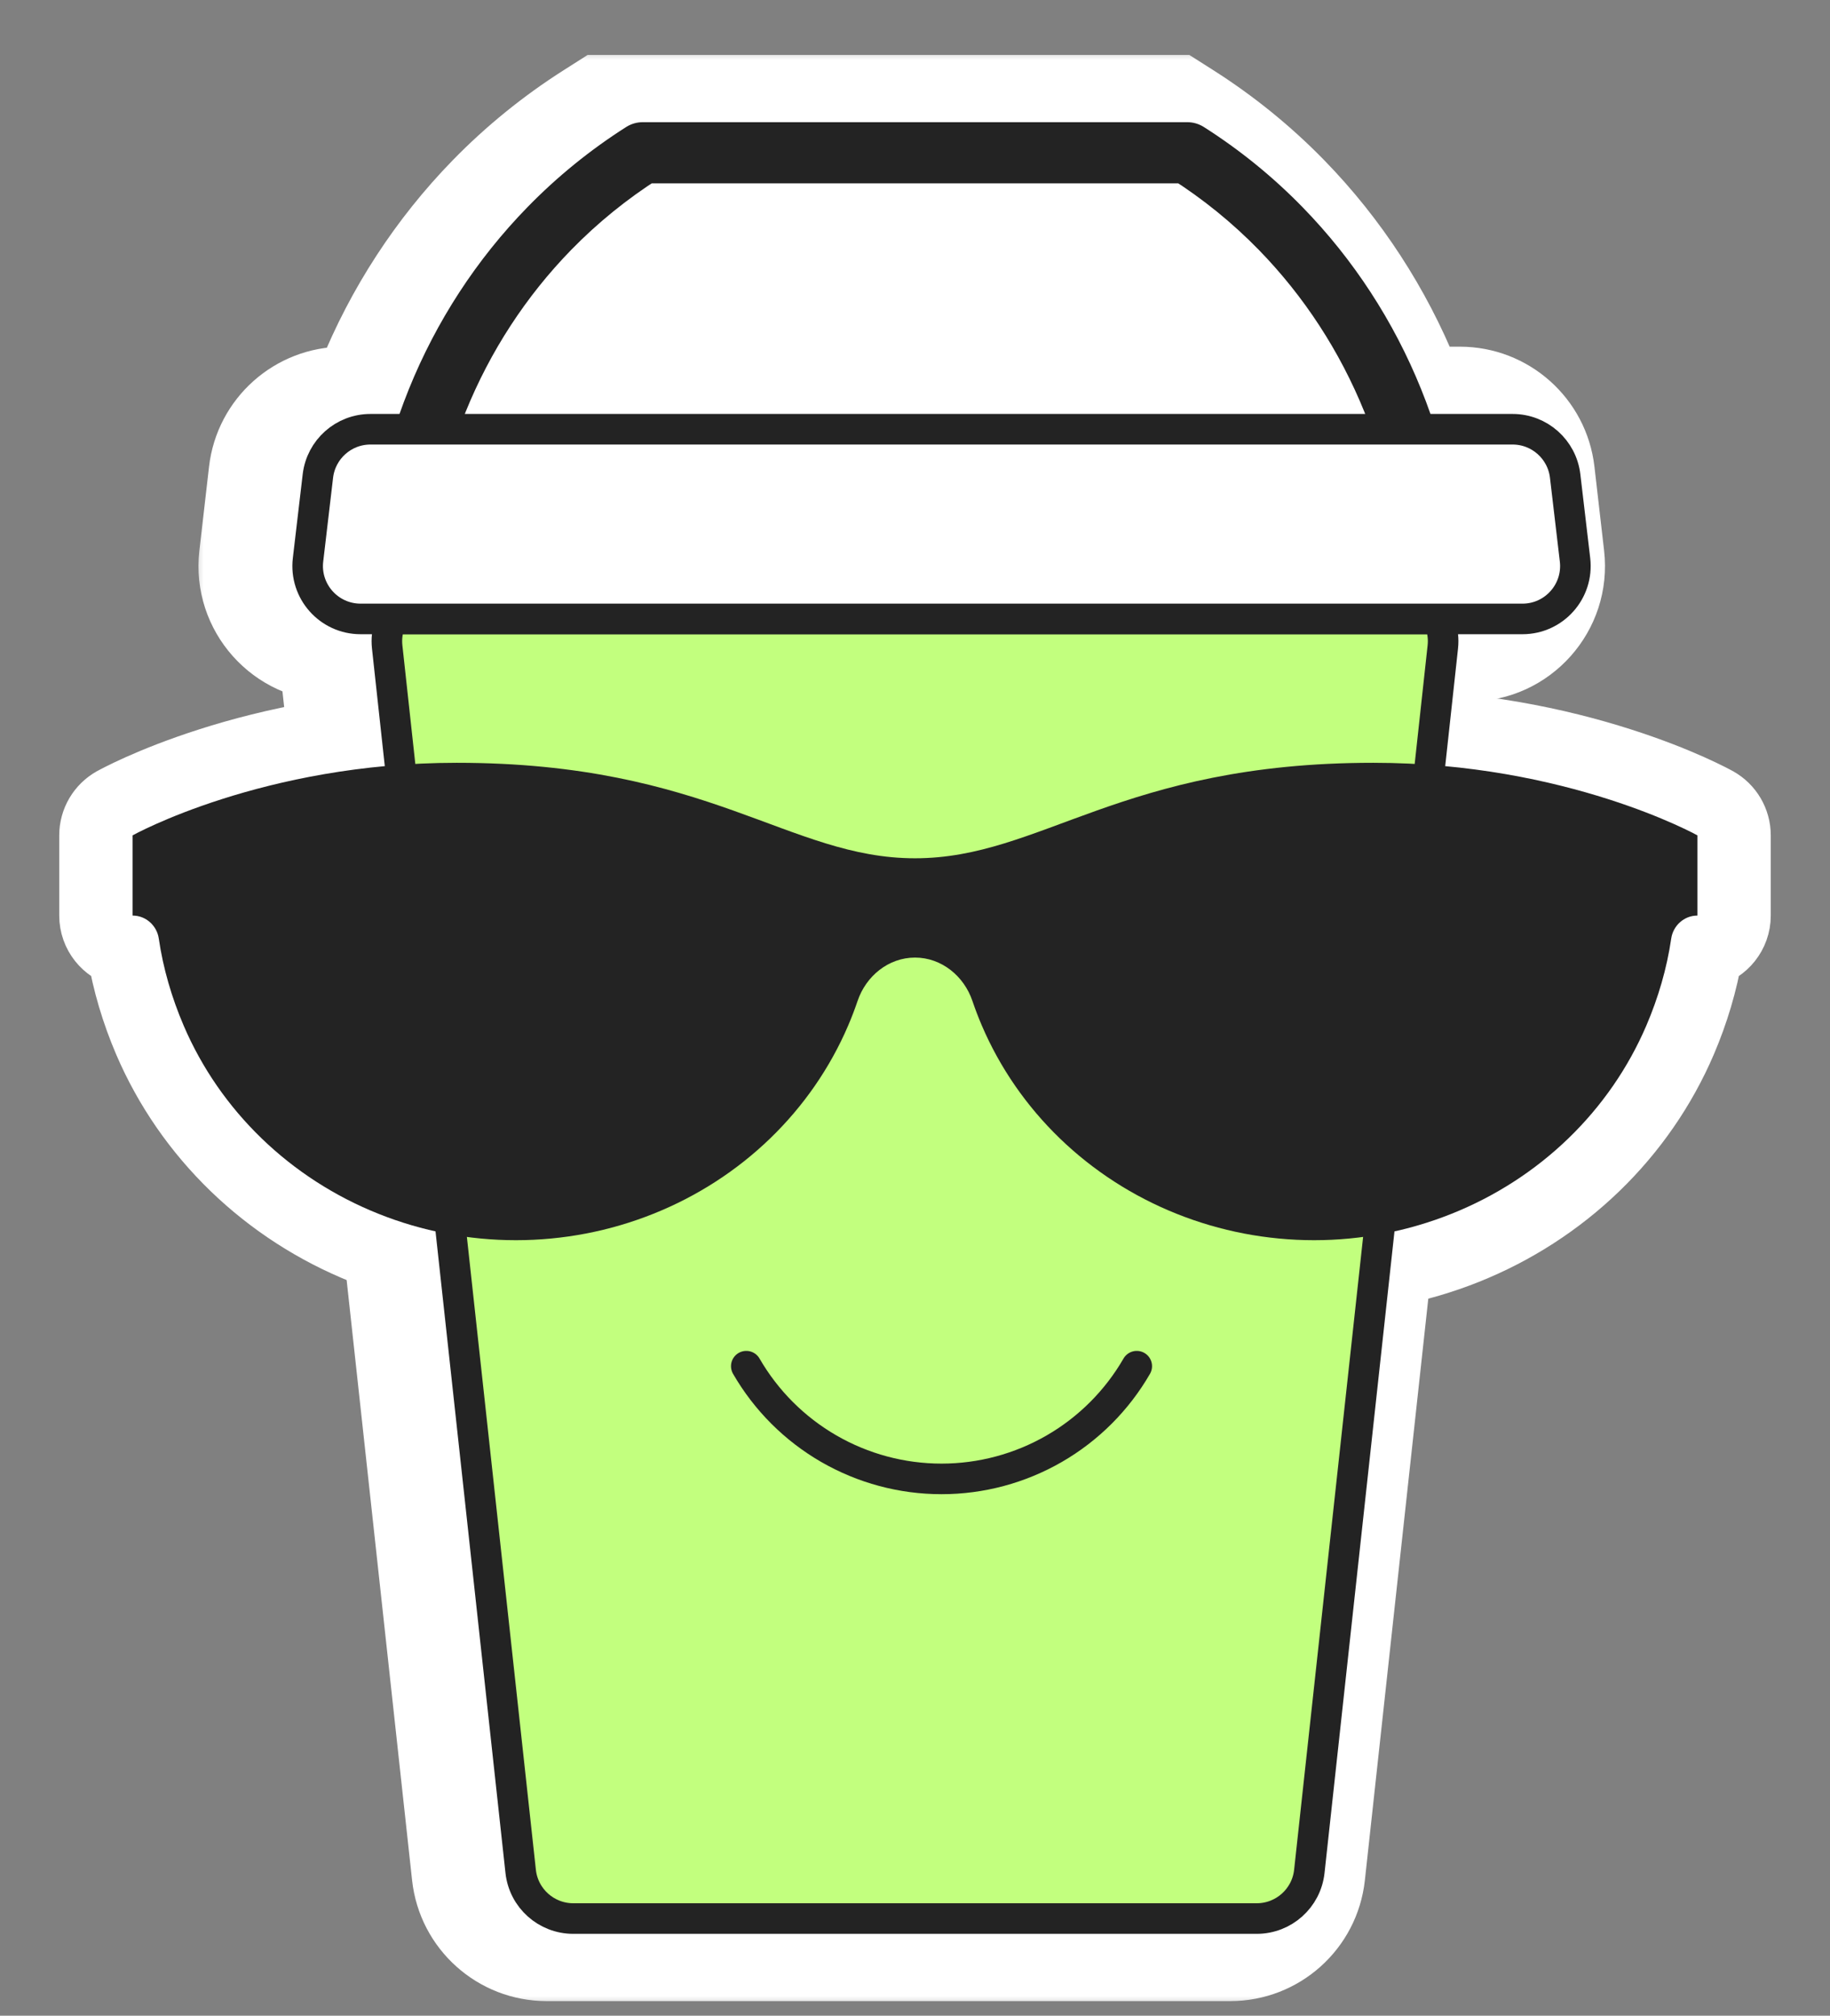 <svg width="69" height="76" viewBox="0 0 69 76" fill="none" xmlns="http://www.w3.org/2000/svg">
<rect x="0" y="0" width="69" height="76" fill="#808080" stroke="none"/>
<g clip-path="url(#clip0_66_2741)">
<g clip-path="url(#clip1_66_2741)">
<mask id="path-1-outside-1_66_2741" maskUnits="userSpaceOnUse" x="7.172" y="1.76" width="54" height="74" fill="black">
<rect fill="white" x="7.172" y="1.76" width="54" height="74"/>
<path d="M43.77 5.76C45.043 6.569 46.226 7.526 47.29 8.617C49.1 10.475 50.536 12.68 51.516 15.107C51.735 15.649 51.929 16.201 52.1 16.76H55.044C55.764 16.76 56.371 17.3 56.454 18.016L56.818 21.179C56.915 22.021 56.256 22.76 55.409 22.76H51.419C52.263 22.76 52.92 23.493 52.829 24.332L47.795 70.495C47.717 71.215 47.109 71.76 46.385 71.76H20.615C19.891 71.76 19.283 71.215 19.205 70.495L14.171 24.332C14.08 23.493 14.737 22.76 15.582 22.76H12.591C11.744 22.76 11.085 22.021 11.182 21.179L11.546 18.016C11.629 17.3 12.236 16.76 12.957 16.76H14.9C15.071 16.201 15.266 15.649 15.485 15.107C16.465 12.68 17.901 10.475 19.711 8.617C20.775 7.526 21.958 6.569 23.231 5.76H43.77Z"/>
</mask>
<path d="M43.77 5.76C45.043 6.569 46.226 7.526 47.29 8.617C49.1 10.475 50.536 12.68 51.516 15.107C51.735 15.649 51.929 16.201 52.1 16.76H55.044C55.764 16.76 56.371 17.3 56.454 18.016L56.818 21.179C56.915 22.021 56.256 22.76 55.409 22.76H51.419C52.263 22.76 52.92 23.493 52.829 24.332L47.795 70.495C47.717 71.215 47.109 71.76 46.385 71.76H20.615C19.891 71.76 19.283 71.215 19.205 70.495L14.171 24.332C14.08 23.493 14.737 22.76 15.582 22.76H12.591C11.744 22.76 11.085 22.021 11.182 21.179L11.546 18.016C11.629 17.3 12.236 16.76 12.957 16.76H14.9C15.071 16.201 15.266 15.649 15.485 15.107C16.465 12.68 17.901 10.475 19.711 8.617C20.775 7.526 21.958 6.569 23.231 5.76H43.77Z" fill="white"/>
<path d="M43.77 5.76L45.748 2.647L44.843 2.071H43.77V5.76ZM47.29 8.617L49.931 6.042L49.931 6.042L47.29 8.617ZM51.516 15.107L54.936 13.726L54.936 13.725L51.516 15.107ZM52.1 16.76L48.574 17.841L49.373 20.449H52.1V16.76ZM56.454 18.016L60.118 17.594L60.118 17.593L56.454 18.016ZM56.818 21.179L53.153 21.601L53.153 21.601L56.818 21.179ZM55.409 22.76V26.449H55.41L55.409 22.76ZM51.419 22.76V19.071L51.418 26.449L51.419 22.76ZM52.829 24.332L56.496 24.732L56.496 24.732L52.829 24.332ZM47.795 70.495L51.462 70.896L51.462 70.895L47.795 70.495ZM46.385 71.76V75.449H46.386L46.385 71.76ZM20.615 71.76L20.614 75.449H20.615V71.76ZM19.205 70.495L15.538 70.895L15.538 70.896L19.205 70.495ZM14.171 24.332L10.504 24.732L10.504 24.732L14.171 24.332ZM15.582 22.76L15.582 26.449L15.582 19.071V22.76ZM12.591 22.76L12.59 26.449H12.591V22.76ZM11.182 21.179L14.847 21.601L14.847 21.601L11.182 21.179ZM11.546 18.016L7.882 17.593L7.882 17.594L11.546 18.016ZM14.9 16.76V20.449H17.627L18.427 17.841L14.9 16.76ZM15.485 15.107L12.065 13.725L12.065 13.725L15.485 15.107ZM19.711 8.617L17.07 6.042L17.07 6.042L19.711 8.617ZM23.231 5.76V2.071H22.158L21.253 2.647L23.231 5.76ZM43.77 5.76L41.792 8.873C42.826 9.53 43.786 10.307 44.648 11.193L47.29 8.617L49.931 6.042C48.666 4.745 47.26 3.608 45.748 2.647L43.77 5.76ZM47.29 8.617L44.648 11.193C46.121 12.703 47.294 14.502 48.096 16.488L51.516 15.107L54.936 13.725C53.779 10.859 52.08 8.247 49.931 6.042L47.29 8.617ZM51.516 15.107L48.096 16.488C48.272 16.925 48.431 17.376 48.574 17.841L52.1 16.76L55.627 15.678C55.427 15.027 55.199 14.374 54.936 13.726L51.516 15.107ZM52.1 16.76V20.449H55.044V16.76V13.071H52.1V16.76ZM55.044 16.76V20.449C53.893 20.449 52.922 19.587 52.789 18.439L56.454 18.016L60.118 17.593C59.82 15.013 57.635 13.071 55.044 13.071V16.76ZM56.454 18.016L52.789 18.438L53.153 21.601L56.818 21.179L60.482 20.757L60.118 17.594L56.454 18.016ZM56.818 21.179L53.153 21.601C52.998 20.253 54.052 19.072 55.408 19.071L55.409 22.76L55.41 26.449C58.461 26.448 60.831 23.789 60.482 20.757L56.818 21.179ZM55.409 22.76V19.071H51.419V22.76V26.449H55.409V22.76ZM51.419 22.76L51.418 26.449C50.067 26.448 49.015 25.276 49.162 23.933L52.829 24.332L56.496 24.732C56.825 21.71 54.458 19.072 51.419 19.071L51.419 22.76ZM52.829 24.332L49.162 23.933L44.128 70.096L47.795 70.495L51.462 70.895L56.496 24.732L52.829 24.332ZM47.795 70.495L44.129 70.095C44.254 68.944 45.227 68.071 46.385 68.071L46.385 71.76L46.386 75.449C48.992 75.448 51.179 73.486 51.462 70.896L47.795 70.495ZM46.385 71.76V68.071H20.615V71.76V75.449H46.385V71.76ZM20.615 71.76L20.615 68.071C21.773 68.072 22.746 68.943 22.872 70.095L19.205 70.495L15.538 70.896C15.821 73.486 18.009 75.448 20.614 75.449L20.615 71.76ZM19.205 70.495L22.872 70.096L17.838 23.933L14.171 24.332L10.504 24.732L15.538 70.895L19.205 70.495ZM14.171 24.332L17.838 23.933C17.985 25.276 16.933 26.448 15.582 26.449L15.582 22.76L15.581 19.071C12.542 19.072 10.175 21.71 10.504 24.732L14.171 24.332ZM15.582 22.76V19.071H12.591V22.76V26.449H15.582V22.76ZM12.591 22.76L12.592 19.071C13.948 19.072 15.002 20.253 14.847 21.601L11.182 21.179L7.518 20.757C7.168 23.789 9.539 26.448 12.59 26.449L12.591 22.76ZM11.182 21.179L14.847 21.601L15.211 18.438L11.546 18.016L7.882 17.594L7.518 20.757L11.182 21.179ZM11.546 18.016L15.211 18.439C15.078 19.587 14.107 20.449 12.957 20.449V16.76V13.071C10.365 13.071 8.18 15.013 7.882 17.593L11.546 18.016ZM12.957 16.76V20.449H14.9V16.76V13.071H12.957V16.76ZM14.9 16.76L18.427 17.841C18.568 17.38 18.727 16.928 18.905 16.488L15.485 15.107L12.065 13.725C11.804 14.371 11.574 15.023 11.373 15.678L14.9 16.76ZM15.485 15.107L18.905 16.488C19.707 14.502 20.88 12.702 22.352 11.193L19.711 8.617L17.07 6.042C14.921 8.247 13.222 10.859 12.065 13.725L15.485 15.107ZM19.711 8.617L22.352 11.193C23.215 10.307 24.175 9.53 25.209 8.873L23.231 5.76L21.253 2.647C19.741 3.608 18.335 4.745 17.07 6.042L19.711 8.617ZM23.231 5.76V9.449H43.77V5.76V2.071H23.231V5.76Z" fill="white" mask="url(#path-1-outside-1_66_2741)"/>
<path d="M51.783 27.377C55.605 27.377 58.802 28.093 61.05 28.811C62.175 29.17 63.066 29.53 63.682 29.805C63.99 29.942 64.23 30.059 64.397 30.143C64.48 30.185 64.545 30.219 64.591 30.243C64.614 30.256 64.633 30.265 64.647 30.273C64.653 30.276 64.659 30.28 64.663 30.282L64.671 30.286H64.672C64.672 30.287 64.673 30.288 64 31.496L64.673 30.287C65.111 30.532 65.383 30.994 65.383 31.496V34.52C65.383 35.168 64.937 35.709 64.336 35.86C64.143 37.018 63.803 38.149 63.346 39.216C62.591 40.977 61.486 42.573 60.097 43.916C58.707 45.259 57.06 46.322 55.251 47.046C53.442 47.77 51.504 48.143 49.548 48.143C47.592 48.143 45.655 47.77 43.846 47.046C42.037 46.322 40.39 45.259 39 43.916H38.999C37.61 42.573 36.505 40.977 35.751 39.216C35.605 38.876 35.473 38.53 35.355 38.181C35.201 37.729 34.828 37.487 34.5 37.487C34.172 37.487 33.799 37.729 33.645 38.181C33.527 38.53 33.395 38.876 33.249 39.216C32.494 40.977 31.39 42.573 30 43.916C28.61 45.259 26.963 46.322 25.154 47.046C23.345 47.77 21.408 48.143 19.452 48.143C17.496 48.143 15.558 47.77 13.749 47.046C11.94 46.322 10.293 45.259 8.903 43.916C7.514 42.573 6.409 40.977 5.654 39.216C5.197 38.149 4.857 37.018 4.664 35.86C4.063 35.709 3.617 35.168 3.617 34.52V31.496C3.617 30.994 3.889 30.532 4.327 30.287L5 31.496C4.327 30.288 4.328 30.287 4.328 30.286H4.329L4.337 30.282C4.341 30.28 4.347 30.276 4.354 30.273C4.367 30.265 4.386 30.256 4.409 30.243C4.455 30.219 4.52 30.185 4.604 30.143C4.77 30.059 5.01 29.942 5.318 29.805C5.934 29.53 6.825 29.17 7.95 28.811C10.198 28.093 13.395 27.377 17.217 27.377C22.187 27.377 25.477 28.321 28.109 29.256C30.8 30.212 32.424 30.977 34.5 30.977C36.576 30.977 38.2 30.212 40.891 29.256C43.523 28.321 46.813 27.377 51.783 27.377Z" fill="white" stroke="white" stroke-width="2.767" stroke-linejoin="round"/>
<path d="M52.418 22.184C53.605 22.184 54.53 23.214 54.401 24.395L49.368 70.558C49.258 71.57 48.403 72.336 47.385 72.336H21.615C20.597 72.336 19.742 71.57 19.632 70.558L14.599 24.395C14.47 23.214 15.395 22.184 16.582 22.184H52.418Z" fill="#C2FF7E" stroke="#232323" stroke-width="1.153"/>
<mask id="path-5-outside-2_66_2741" maskUnits="userSpaceOnUse" x="13" y="3.76" width="43" height="21" fill="black">
<rect fill="white" x="13" y="3.76" width="43" height="21"/>
<path d="M44.77 5.76C46.043 6.569 47.225 7.526 48.289 8.617C50.1 10.475 51.536 12.68 52.516 15.107C53.495 17.533 54 20.134 54 22.76H15C15 20.134 15.505 17.533 16.484 15.107C17.464 12.68 18.9 10.475 20.711 8.617C21.775 7.526 22.957 6.569 24.23 5.76H44.77Z"/>
</mask>
<path d="M44.77 5.76C46.043 6.569 47.225 7.526 48.289 8.617C50.1 10.475 51.536 12.68 52.516 15.107C53.495 17.533 54 20.134 54 22.76H15C15 20.134 15.505 17.533 16.484 15.107C17.464 12.68 18.9 10.475 20.711 8.617C21.775 7.526 22.957 6.569 24.23 5.76H44.77Z" fill="white"/>
<path d="M44.77 5.76L45.388 4.787C45.203 4.67 44.989 4.607 44.77 4.607V5.76ZM48.289 8.617L49.114 7.813L49.114 7.813L48.289 8.617ZM52.516 15.107L53.584 14.675L53.584 14.675L52.516 15.107ZM54 22.76V23.913C54.637 23.913 55.153 23.397 55.153 22.76H54ZM15 22.76H13.847C13.847 23.397 14.363 23.913 15 23.913V22.76ZM16.484 15.107L15.415 14.675L15.415 14.675L16.484 15.107ZM20.711 8.617L19.886 7.813L19.886 7.813L20.711 8.617ZM24.23 5.76V4.607C24.012 4.607 23.797 4.67 23.612 4.787L24.23 5.76ZM44.77 5.76L44.151 6.733C45.35 7.495 46.462 8.395 47.464 9.422L48.289 8.617L49.114 7.813C47.988 6.657 46.736 5.644 45.388 4.787L44.77 5.76ZM48.289 8.617L47.464 9.422C49.169 11.171 50.522 13.249 51.447 15.538L52.516 15.107L53.584 14.675C52.549 12.111 51.031 9.778 49.114 7.813L48.289 8.617ZM52.516 15.107L51.447 15.538C52.371 17.827 52.847 20.281 52.847 22.76H54H55.153C55.153 19.986 54.62 17.239 53.584 14.675L52.516 15.107ZM54 22.76V21.607H15V22.76V23.913H54V22.76ZM15 22.76H16.153C16.153 20.281 16.629 17.827 17.553 15.538L16.484 15.107L15.415 14.675C14.38 17.239 13.847 19.986 13.847 22.76H15ZM16.484 15.107L17.553 15.538C18.478 13.249 19.831 11.171 21.536 9.422L20.711 8.617L19.886 7.813C17.969 9.778 16.451 12.111 15.415 14.675L16.484 15.107ZM20.711 8.617L21.536 9.422C22.538 8.395 23.65 7.495 24.849 6.733L24.23 5.76L23.612 4.787C22.264 5.644 21.012 6.657 19.886 7.813L20.711 8.617ZM24.23 5.76V6.913H44.77V5.76V4.607H24.23V5.76Z" fill="#232323" mask="url(#path-5-outside-2_66_2741)"/>
<path d="M57.404 23.336C58.599 23.336 59.525 22.294 59.386 21.108L59.014 17.946C58.895 16.941 58.044 16.184 57.032 16.184H13.968C12.956 16.184 12.105 16.941 11.986 17.946L11.614 21.108C11.475 22.294 12.401 23.336 13.596 23.336H57.404Z" fill="white" stroke="#232323" stroke-width="1.153"/>
<path d="M42.861 51.51C42.115 52.802 41.042 53.875 39.75 54.621C38.458 55.367 36.992 55.76 35.5 55.76C34.008 55.76 32.542 55.367 31.25 54.621C29.958 53.875 28.885 52.802 28.139 51.51" stroke="#232323" stroke-width="1.153" stroke-linecap="round" stroke-linejoin="round"/>
<path d="M51.783 28.76C59.083 28.76 64 31.496 64 31.496V34.52C63.497 34.52 63.083 34.901 63.013 35.388C62.849 36.513 62.524 37.621 62.074 38.671C61.392 40.261 60.394 41.705 59.135 42.922C57.876 44.139 56.381 45.104 54.736 45.762C53.092 46.421 51.328 46.76 49.548 46.76C47.767 46.76 46.005 46.421 44.359 45.762C42.715 45.104 41.22 44.139 39.961 42.922C38.702 41.705 37.703 40.261 37.022 38.671C36.89 38.364 36.771 38.052 36.664 37.737C36.349 36.806 35.504 36.104 34.5 36.104C33.496 36.104 32.651 36.806 32.336 37.737C32.229 38.052 32.11 38.364 31.978 38.671C31.297 40.261 30.298 41.705 29.039 42.922C27.78 44.139 26.285 45.104 24.64 45.762C22.995 46.421 21.233 46.76 19.452 46.76C17.672 46.76 15.909 46.421 14.264 45.762C12.619 45.104 11.124 44.139 9.865 42.922C8.606 41.705 7.607 40.261 6.926 38.671C6.476 37.621 6.151 36.513 5.987 35.388C5.917 34.901 5.503 34.52 5 34.52V31.496C5 31.496 9.917 28.76 17.217 28.76C26.753 28.76 29.732 32.36 34.5 32.36C39.268 32.36 42.248 28.76 51.783 28.76Z" fill="#232323"/>
</g>
</g>
<defs>
<clipPath id="clip0_66_2741">
<rect width="69" height="75" fill="white" transform="translate(0 0.76)"/>
</clipPath>
<clipPath id="clip1_66_2741">
<rect width="74" height="74" fill="white" transform="translate(-2 1.76)"/>
</clipPath>
</defs>
</svg>
